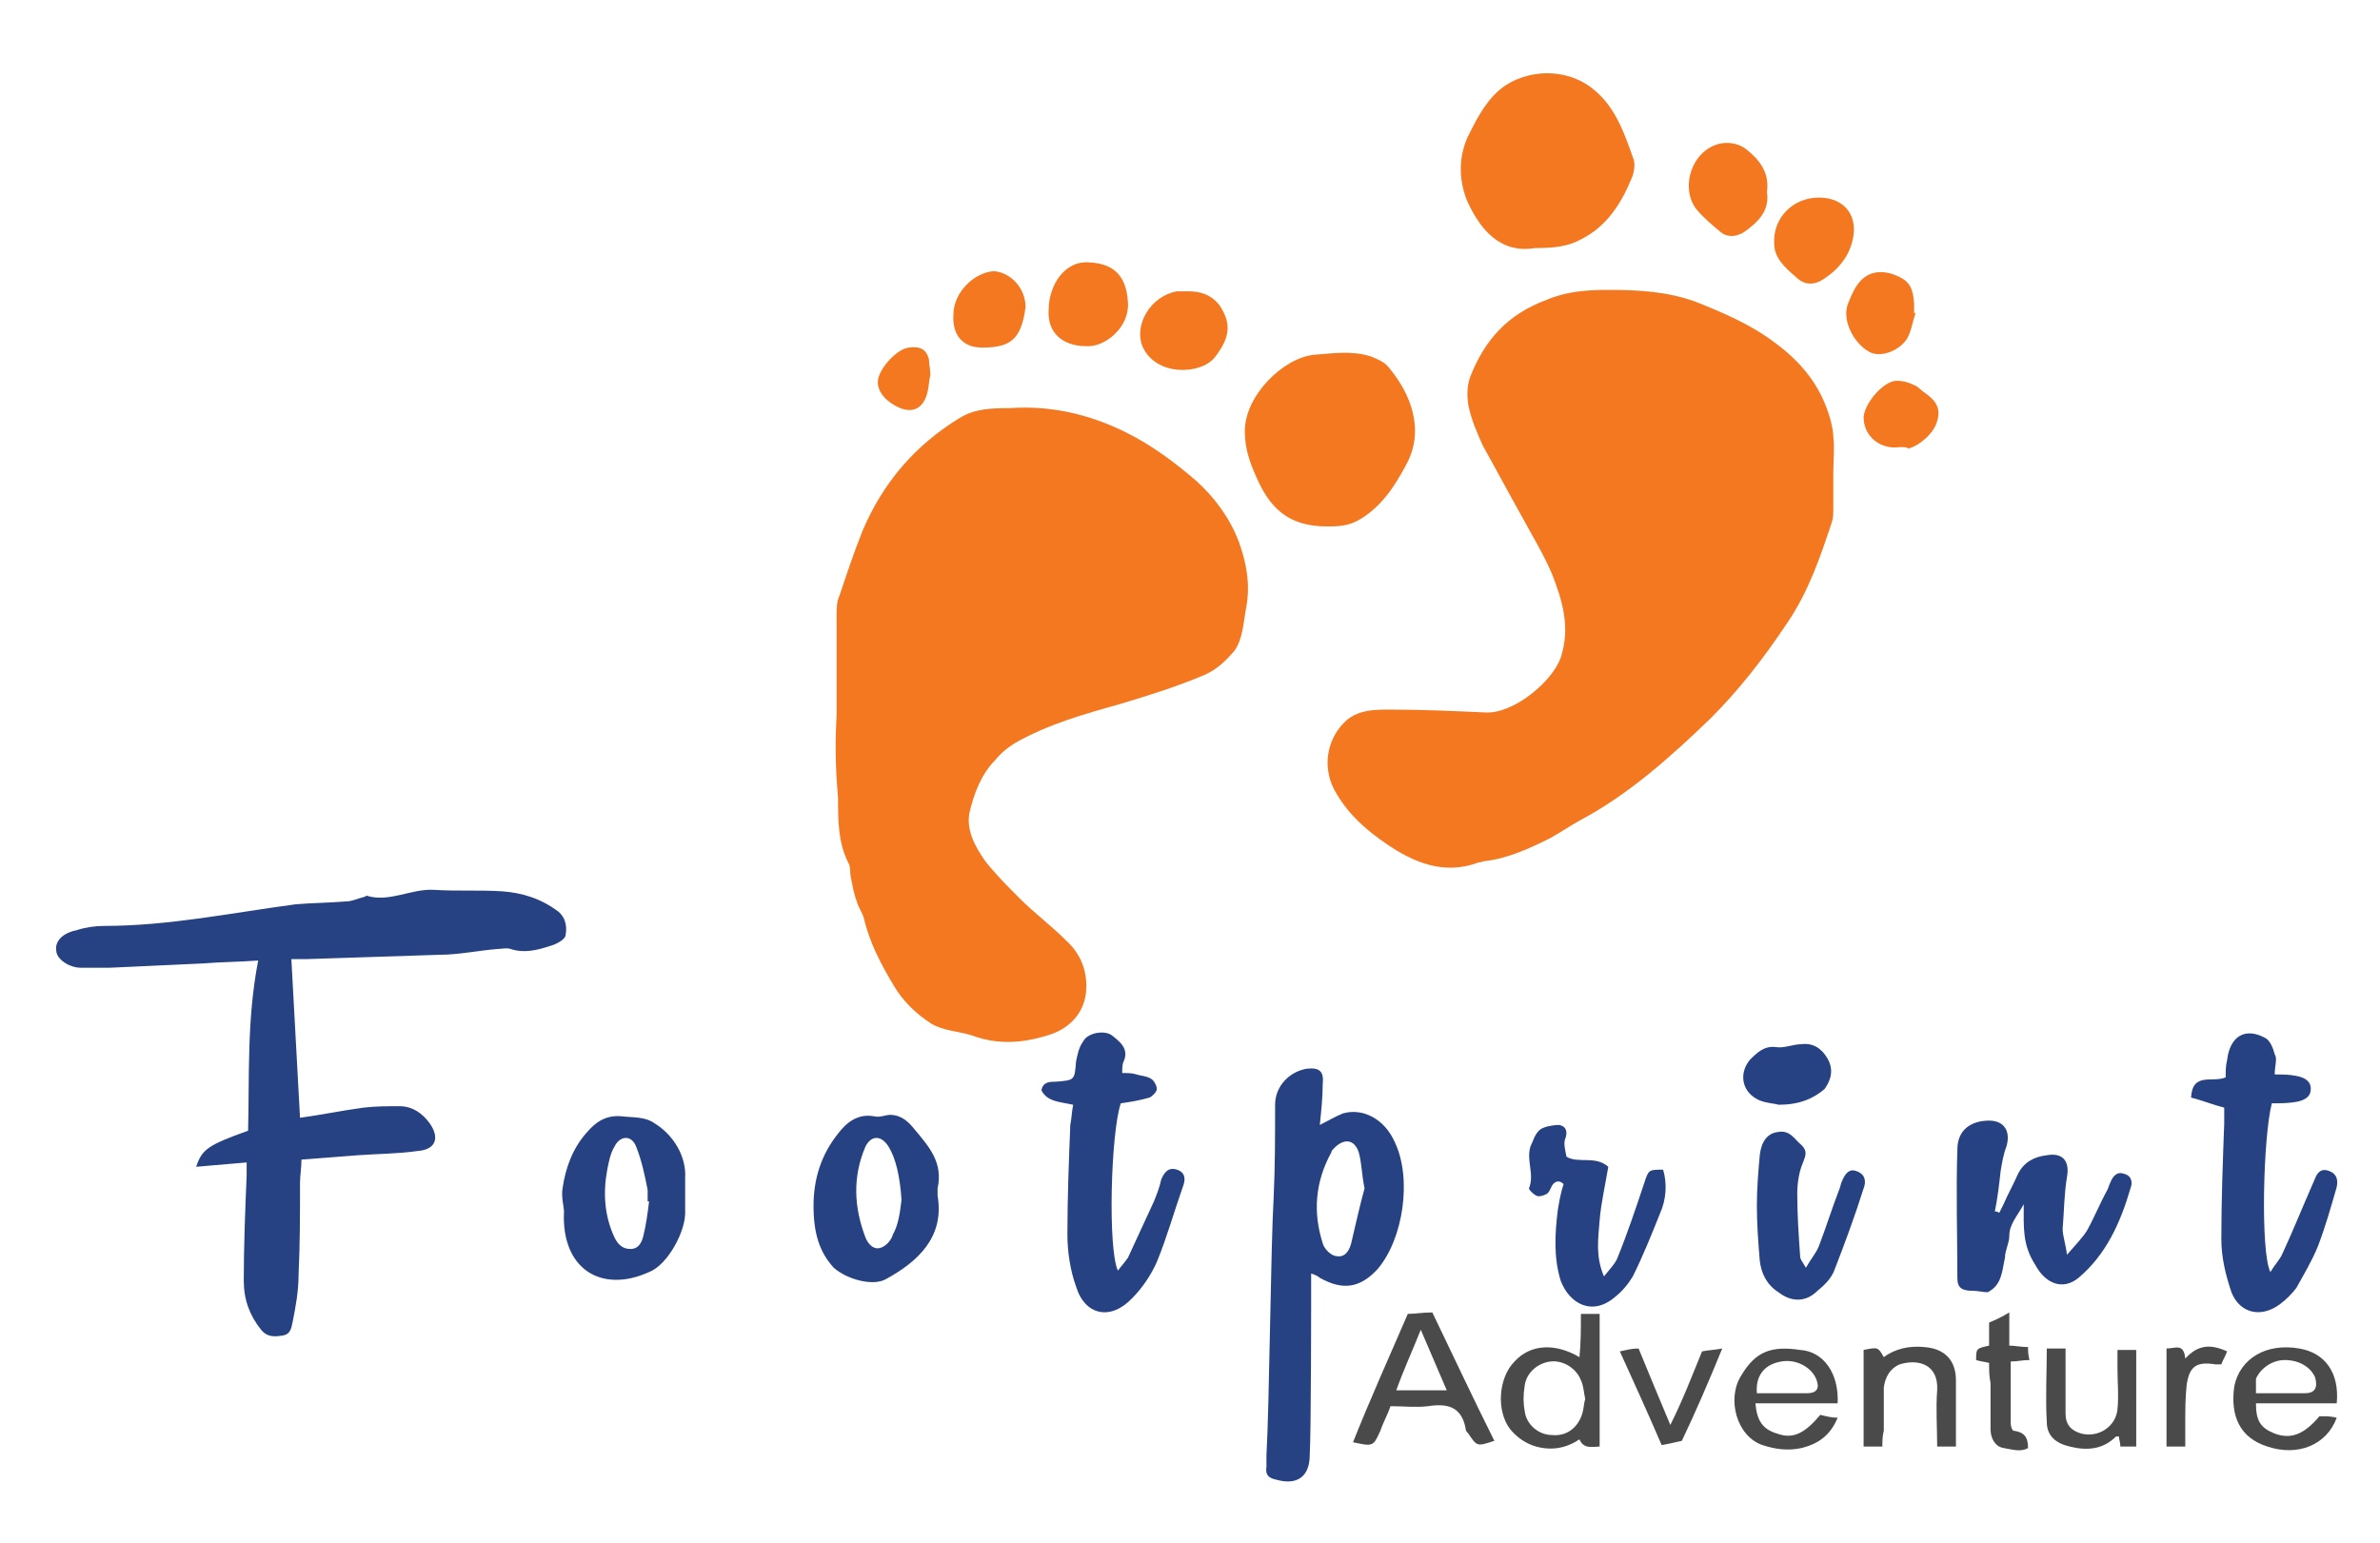 <?xml version="1.0" encoding="utf-8"?>
<!-- Generator: Adobe Illustrator 26.1.0, SVG Export Plug-In . SVG Version: 6.00 Build 0)  -->
<svg version="1.1" id="Layer_1" xmlns="http://www.w3.org/2000/svg" xmlns:xlink="http://www.w3.org/1999/xlink" x="0px" y="0px"
	 width="165px" height="107px" viewBox="0 0 165 107" style="enable-background:new 0 0 165 107;" xml:space="preserve">
<style type="text/css">
	.st0{fill:#F47820;}
	.st1{fill:#264283;}
	.st2{fill:#4A4A4A;}
</style>
<g>
	<path class="st0" d="M127.1,32.8c0,0.8,0,1.7,0,2.5c0,0.3,0,0.6-0.1,0.9c-0.8,2.4-1.6,4.8-3.1,7c-1.6,2.4-3.3,4.6-5.3,6.6
		c-2.8,2.7-5.7,5.3-9.1,7.1c-0.7,0.4-1.3,0.8-2,1.2c-1.4,0.7-2.9,1.4-4.5,1.6c-0.2,0-0.3,0.1-0.5,0.1c-2.4,0.9-4.5,0-6.4-1.3
		c-1.3-0.9-2.5-1.9-3.4-3.4c-1.1-1.7-0.8-3.9,0.7-5.2c0.9-0.7,1.9-0.7,3-0.7c2.2,0,4.4,0.1,6.6,0.2c1.9,0.1,4.6-2.1,5.2-3.8
		c0.7-2.1,0.1-4-0.6-5.8c-0.6-1.4-1.4-2.7-2.1-4c-0.9-1.6-1.8-3.3-2.7-4.9c-0.4-0.9-0.8-1.8-1-2.8c-0.1-0.6-0.1-1.3,0.1-1.9
		c1-2.6,2.6-4.4,5.3-5.4c1.4-0.6,2.8-0.7,4.3-0.7c2.1,0,4,0.1,6,0.8c2,0.8,3.9,1.6,5.6,2.9c1.9,1.4,3.2,3.1,3.8,5.3
		c0.1,0.4,0.2,0.8,0.2,1.2C127.2,31,127.1,31.9,127.1,32.8C127.1,32.8,127.1,32.8,127.1,32.8z"/>
	<path class="st0" d="M58,49.6c0-2.3,0-4.6,0-6.9c0-0.5,0-1,0.2-1.4c0.5-1.5,1-3,1.6-4.5c1.4-3.3,3.6-5.9,6.7-7.8
		c1.1-0.7,2.4-0.7,3.5-0.7c2.8-0.2,5.5,0.4,8.1,1.7c1.8,0.9,3.4,2.1,4.9,3.4c1.3,1.2,2.3,2.6,2.9,4.2c0.5,1.4,0.8,2.9,0.5,4.5
		c-0.2,1-0.2,2.1-0.8,3c-0.6,0.7-1.2,1.3-2.1,1.7c-1.9,0.8-3.8,1.4-5.8,2c-2.5,0.7-5,1.4-7.3,2.7c-0.5,0.3-1,0.7-1.4,1.2
		c-1,1-1.5,2.4-1.8,3.7c-0.2,1.2,0.4,2.3,1.1,3.3c0.7,0.9,1.6,1.8,2.4,2.6c1,1,2.2,1.9,3.2,2.9c1,0.9,1.5,2.1,1.4,3.5
		c-0.1,1.4-1,2.5-2.4,3c-1.8,0.6-3.6,0.8-5.5,0.1c-0.9-0.3-1.9-0.3-2.8-0.8c-1.1-0.7-2-1.6-2.6-2.6c-0.9-1.5-1.7-3-2.1-4.7
		c-0.1-0.4-0.4-0.8-0.5-1.2c-0.2-0.5-0.3-1.1-0.4-1.6c-0.1-0.4,0-0.8-0.2-1.1c-0.7-1.4-0.7-2.9-0.7-4.5C57.9,53.1,57.9,51.4,58,49.6
		C58,49.6,58,49.6,58,49.6z"/>
	<path class="st1" d="M17.9,66.6c-1.4,0.1-2.6,0.1-3.8,0.2C12,66.9,9.8,67,7.6,67.1c-0.7,0-1.4,0-2,0c-0.8,0-1.7-0.6-1.7-1.2
		c-0.1-0.6,0.4-1.2,1.4-1.4c0.6-0.2,1.3-0.3,1.9-0.3c4.5,0,8.8-0.9,13.3-1.5c1.2-0.1,2.3-0.1,3.5-0.2c0.4,0,0.8-0.2,1.2-0.3
		c0.1,0,0.2-0.1,0.2-0.1c1.6,0.5,3.1-0.5,4.7-0.4c1.6,0.1,3.1,0,4.7,0.1c1.4,0.1,2.7,0.5,3.9,1.4c0.6,0.5,0.6,1.2,0.5,1.7
		c-0.1,0.3-0.7,0.6-1.1,0.7c-0.9,0.3-1.8,0.5-2.7,0.2c-0.3-0.1-0.6,0-0.9,0c-1.3,0.1-2.7,0.4-4,0.4c-3.1,0.1-6.1,0.2-9.2,0.3
		c-0.3,0-0.7,0-1.1,0c0.2,3.7,0.4,7.3,0.6,11c1.5-0.2,2.9-0.5,4.4-0.7c0.8-0.1,1.7-0.1,2.5-0.1c0.9,0,1.6,0.5,2.1,1.2
		c0.7,1,0.4,1.8-0.8,1.9c-1.4,0.2-2.8,0.2-4.2,0.3c-1.3,0.1-2.5,0.2-3.9,0.3c0,0.6-0.1,1.1-0.1,1.6c0,2.1,0,4.3-0.1,6.4
		c0,1.1-0.2,2.2-0.4,3.2c-0.1,0.4-0.1,0.9-0.7,1c-0.6,0.1-1.1,0.1-1.5-0.4c-0.8-1-1.2-2.1-1.2-3.4c0-2.4,0.1-4.9,0.2-7.3
		c0-0.3,0-0.6,0-0.9c-1.2,0.1-2.3,0.2-3.5,0.3c0.4-1.2,0.8-1.5,3.6-2.5C17.3,74.7,17.1,70.7,17.9,66.6z"/>
	<path class="st0" d="M92,36.5c-2.4,0-3.8-1-4.8-3.2c-0.5-1.1-0.9-2.1-0.9-3.4c0-2.5,2.7-5.1,4.8-5.3c1.3-0.1,2.6-0.3,3.9,0.1
		c0.5,0.2,1,0.4,1.3,0.8c1.5,1.8,2.5,4.3,1.2,6.7c-0.8,1.5-1.7,2.9-3.2,3.8C93.5,36.5,92.7,36.5,92,36.5z"/>
	<path class="st0" d="M106.4,17.2c-2.4,0.4-3.8-1.3-4.7-3.3c-0.6-1.5-0.6-3.2,0.2-4.7c0.6-1.2,1.3-2.5,2.5-3.3
		c1.9-1.2,4.5-1.1,6.2,0.4c1.4,1.2,2,2.9,2.6,4.6c0.2,0.4,0.1,1.1-0.1,1.5c-0.7,1.7-1.7,3.3-3.5,4.2
		C108.7,17.1,107.7,17.2,106.4,17.2z"/>
	<path class="st1" d="M91.5,78c0.6-0.3,1.1-0.6,1.6-0.8c1.4-0.4,2.9,0.4,3.6,2c1.2,2.5,0.6,6.7-1.2,8.8c-1.2,1.3-2.4,1.5-4,0.6
		c-0.1-0.1-0.3-0.2-0.6-0.3c0,1.8,0,11-0.1,12.6c0,1.5-0.9,2.1-2.3,1.7c-0.5-0.1-0.8-0.3-0.7-0.9c0-0.3,0-0.5,0-0.8
		c0.2-3.4,0.3-14.5,0.5-17.9c0.1-2.1,0.1-4.3,0.1-6.4c0-1.3,1-2.3,2.2-2.5c0.9-0.1,1.2,0.2,1.1,1.1C91.7,76.1,91.6,77,91.5,78z
		 M94.6,82.4c-0.2-1-0.2-1.8-0.4-2.5c-0.3-0.9-1-1-1.7-0.3c-0.1,0.1-0.2,0.2-0.2,0.3c-1.1,2-1.3,4.1-0.6,6.3c0.1,0.4,0.6,0.9,1,0.9
		c0.6,0.1,0.9-0.5,1-1C94,84.8,94.3,83.5,94.6,82.4z"/>
	<path class="st1" d="M157.7,74.5c0.6,0,1,0,1.5,0.1c0.5,0.1,1,0.3,1,0.9c0,0.6-0.5,0.8-1,0.9c-0.6,0.1-1.1,0.1-1.7,0.1
		c-0.6,2.3-0.8,10.3-0.1,11.7c0.3-0.5,0.6-0.8,0.8-1.2c0.7-1.5,1.3-3,2-4.6c0.1-0.2,0.2-0.5,0.3-0.7c0.2-0.5,0.5-0.7,1-0.5
		c0.5,0.2,0.6,0.6,0.5,1.1c-0.4,1.4-0.8,2.8-1.3,4.1c-0.4,1-1,2-1.5,2.9c-0.3,0.4-0.7,0.8-1.1,1.1c-1.3,1-2.8,0.7-3.4-0.8
		c-0.4-1.2-0.7-2.4-0.7-3.7c0-2.7,0.1-5.3,0.2-8c0-0.4,0-0.8,0-1.1c-0.8-0.2-1.5-0.5-2.3-0.7c0.1-1.8,1.5-1,2.4-1.4
		c0-0.4,0-0.8,0.1-1.2c0.2-1.7,1.3-2.3,2.7-1.5c0.3,0.2,0.5,0.7,0.6,1.1C157.9,73.4,157.7,73.9,157.7,74.5z"/>
	<path class="st1" d="M74.4,76.6c-0.9-0.2-1.8-0.2-2.2-1c0.1-0.6,0.6-0.6,1-0.6c1.3-0.1,1.3-0.1,1.4-1.4c0.1-0.5,0.2-1,0.5-1.4
		c0.3-0.6,1.5-0.8,2-0.4c0.5,0.4,1.2,0.9,0.8,1.8c-0.1,0.2-0.1,0.5-0.1,0.8c0.4,0,0.7,0,1,0.1c0.3,0.1,0.7,0.1,1,0.3
		c0.2,0.1,0.4,0.5,0.4,0.7c0,0.2-0.3,0.5-0.5,0.6c-0.7,0.2-1.3,0.3-2,0.4c-0.7,2.1-0.9,10.1-0.2,11.6c0.3-0.4,0.5-0.6,0.7-0.9
		c0.6-1.3,1.2-2.6,1.8-3.9c0.2-0.5,0.4-1,0.5-1.5c0.2-0.5,0.5-0.9,1.1-0.7c0.6,0.2,0.6,0.7,0.4,1.2c-0.6,1.7-1.1,3.5-1.8,5.2
		c-0.4,0.9-1,1.8-1.7,2.5c-1.5,1.6-3.3,1.2-3.9-0.8c-0.4-1.1-0.6-2.4-0.6-3.6c0-2.5,0.1-5.1,0.2-7.6C74.3,77.5,74.3,77.1,74.4,76.6z
		"/>
	<path class="st1" d="M140.3,83.5c-0.5,0.9-1,1.4-1,2.2c0,0.5-0.3,1-0.3,1.5c-0.2,0.9-0.2,1.9-1.2,2.4c-0.3,0-0.7-0.1-1-0.1
		c-0.8,0-1.1-0.2-1.1-0.9c0-3-0.1-5.9,0-8.9c0-1.4,1-2,2.2-2c1.1,0,1.5,0.8,1.2,1.8c-0.2,0.5-0.3,1.1-0.4,1.7
		c-0.1,0.9-0.2,1.8-0.4,2.8c0.1,0,0.2,0,0.3,0.1c0.1-0.2,0.2-0.4,0.3-0.6c0.3-0.7,0.7-1.4,1-2.1c0.4-0.8,1.1-1.2,2-1.3
		c1.1-0.2,1.6,0.4,1.4,1.5c-0.2,1.2-0.2,2.4-0.3,3.6c0,0.5,0.2,1,0.3,1.8c0.6-0.7,1.1-1.2,1.4-1.7c0.5-0.9,0.9-1.9,1.4-2.8
		c0.1-0.2,0.1-0.3,0.2-0.5c0.2-0.5,0.5-0.8,1-0.6c0.4,0.1,0.6,0.5,0.4,1c-0.7,2.4-1.7,4.6-3.6,6.2c-1.1,0.9-2.3,0.4-3-0.9
		C140.2,86.3,140.3,85.1,140.3,83.5z"/>
	<path class="st1" d="M39.1,84c0-0.3-0.2-1-0.1-1.6c0.2-1.4,0.7-2.8,1.7-3.9c0.6-0.7,1.3-1.2,2.4-1.1c0.8,0.1,1.6,0,2.3,0.5
		c1.3,0.8,2.2,2.3,2.1,3.8c0,0.7,0,1.5,0,2.2c0.1,1.4-1.2,3.8-2.5,4.3C41.7,89.7,38.9,88,39.1,84z M45,83.3c0,0-0.1,0-0.1,0
		c0-0.3,0-0.5,0-0.8c-0.2-1-0.4-2-0.8-3c-0.3-0.8-1.1-0.8-1.5,0c-0.3,0.5-0.4,1.1-0.5,1.6c-0.3,1.6-0.2,3.2,0.5,4.7
		c0.2,0.4,0.5,0.8,1.1,0.8c0.6,0,0.8-0.5,0.9-0.9C44.8,84.9,44.9,84.1,45,83.3z"/>
	<path class="st1" d="M56.4,83.6c0-1.8,0.5-3.5,1.7-5c0.6-0.8,1.4-1.4,2.5-1.2c0.4,0.1,0.8-0.1,1.1-0.1c0.8,0,1.3,0.5,1.7,1
		c1,1.2,2,2.3,1.6,4.1c0,0.2,0,0.4,0,0.5c0.5,2.9-1.4,4.6-3.6,5.8c-0.9,0.5-2.7,0-3.6-0.8C56.8,86.8,56.4,85.5,56.4,83.6z
		 M62.5,83.2c-0.1-1.6-0.4-2.9-0.9-3.7c-0.5-0.8-1.2-0.8-1.6,0c-0.9,2.1-0.8,4.2,0,6.3c0.2,0.5,0.6,0.9,1.1,0.7
		c0.3-0.1,0.7-0.5,0.8-0.9C62.3,84.9,62.4,84,62.5,83.2z"/>
	<path class="st1" d="M111.2,88.5c0.4-0.5,0.7-0.8,0.9-1.2c0.7-1.7,1.3-3.5,1.9-5.3c0.3-0.9,0.3-0.9,1.3-0.9c0.3,1,0.2,2.1-0.2,3
		c-0.6,1.5-1.2,3-1.9,4.4c-0.3,0.5-0.7,1-1.2,1.4c-1.6,1.4-3.2,0.5-3.8-1.1c-0.5-1.6-0.4-3.3-0.2-4.9c0.1-0.6,0.2-1.2,0.4-1.8
		c-0.3-0.3-0.6-0.2-0.8,0.1c-0.1,0.2-0.2,0.5-0.4,0.6c-0.2,0.1-0.5,0.2-0.7,0.1c-0.2-0.1-0.5-0.4-0.5-0.5c0.4-1-0.2-1.9,0.1-2.9
		c0.2-0.4,0.3-0.9,0.7-1.2c0.3-0.2,0.9-0.3,1.3-0.3c0.5,0.1,0.6,0.5,0.4,1c-0.1,0.3,0,0.7,0.1,1.2c0.8,0.5,2-0.1,2.9,0.7
		c-0.2,1.2-0.5,2.5-0.6,3.7C110.8,85.9,110.6,87.1,111.2,88.5z"/>
	<path class="st1" d="M125.2,87.9c0.4-0.7,0.7-1,0.9-1.5c0.5-1.3,0.9-2.6,1.4-3.9c0.1-0.2,0.1-0.4,0.2-0.6c0.2-0.5,0.5-0.9,1-0.7
		c0.6,0.2,0.7,0.7,0.5,1.2c-0.6,1.9-1.3,3.8-2,5.6c-0.2,0.6-0.7,1.1-1.2,1.5c-0.8,0.8-1.8,0.8-2.7,0.1c-0.8-0.5-1.2-1.3-1.3-2.2
		c-0.1-1.2-0.2-2.5-0.2-3.8c0-1.2,0.1-2.4,0.2-3.5c0.1-0.9,0.5-1.5,1.2-1.6c0.9-0.2,1.2,0.5,1.7,0.9c0.4,0.4,0.3,0.7,0.1,1.2
		c-0.3,0.7-0.4,1.5-0.4,2.2c0,1.4,0.1,2.9,0.2,4.3C124.8,87.3,124.9,87.4,125.2,87.9z"/>
	<path class="st2" d="M97.6,91.1c0.5,0,1-0.1,1.7-0.1c1.4,2.9,2.8,5.9,4.3,8.9c-1.2,0.4-1.2,0.4-1.8-0.5c-0.1-0.1-0.2-0.2-0.2-0.4
		c-0.3-1.5-1.3-1.7-2.6-1.5c-0.8,0.1-1.7,0-2.6,0c-0.2,0.6-0.5,1.1-0.7,1.7c-0.5,1.1-0.5,1.1-1.9,0.8C95,97,96.3,94.1,97.6,91.1z
		 M100.3,96.4c-0.6-1.4-1.2-2.8-1.8-4.2c-0.6,1.5-1.2,2.8-1.7,4.2C98,96.4,99.1,96.4,100.3,96.4z"/>
	<path class="st2" d="M109.6,91.1c0.5,0,0.9,0,1.3,0c0,3.1,0,6.1,0,9.2c-0.5,0-1.1,0.2-1.4-0.5c-0.9,0.6-1.9,0.8-3,0.5
		c-0.7-0.2-1.3-0.6-1.8-1.2c-1-1.3-0.8-3.6,0.3-4.7c1.1-1.2,2.8-1.3,4.5-0.3C109.6,93.1,109.6,92.2,109.6,91.1z M109.9,97
		c-0.1-0.4-0.1-0.9-0.3-1.3c-0.3-0.8-1.2-1.4-2.1-1.3c-0.9,0.1-1.7,0.8-1.8,1.7c-0.1,0.6-0.1,1.2,0,1.7c0.1,1,1,1.7,1.9,1.7
		c1,0.1,1.8-0.5,2.1-1.5C109.8,97.7,109.8,97.3,109.9,97z"/>
	<path class="st2" d="M162,98.3c-0.7,1.9-2.7,2.7-4.8,2c-1.9-0.6-2.6-2.1-2.3-4.2c0.4-1.9,2.2-3,4.5-2.6c1.8,0.3,2.8,1.7,2.6,3.8
		c-1.9,0-3.7,0-5.6,0c0,1.2,0.3,1.7,1.3,2.1c1.1,0.4,2,0.1,3.1-1.2c0.1,0,0.2,0,0.3,0C161.3,98.2,161.6,98.2,162,98.3z M156.4,96.6
		c1.3,0,2.3,0,3.4,0c0.7,0,0.9-0.4,0.7-1.1c-0.3-0.7-1.1-1.2-2.1-1.2c-0.9,0-1.7,0.6-2,1.3C156.4,95.9,156.4,96.2,156.4,96.6z"/>
	<path class="st2" d="M127.4,97.3c-1.9,0-3.8,0-5.7,0c0.1,1.2,0.5,1.8,1.5,2.1c1.1,0.4,1.9,0,3-1.3c0.4,0.1,0.8,0.2,1.2,0.2
		c-0.5,1.2-1.3,1.8-2.5,2.1c-0.9,0.2-1.8,0.1-2.7-0.2c-1.8-0.6-2.5-3.2-1.5-4.8c1-1.7,2.1-2.1,4.1-1.8
		C126.4,93.7,127.5,95.2,127.4,97.3z M121.8,96.6c0.3,0,0.5,0,0.8,0c0.9,0,1.8,0,2.7,0c0.6,0,0.8-0.3,0.7-0.7
		c-0.2-1-1.4-1.7-2.5-1.5C122.3,94.6,121.7,95.4,121.8,96.6z"/>
	<path class="st2" d="M130.5,100.3c-0.5,0-0.9,0-1.3,0c0-2.3,0-4.5,0-6.7c1-0.2,1-0.2,1.4,0.5c0.8-0.6,1.8-0.8,2.8-0.7
		c1.4,0.1,2.2,0.9,2.2,2.3c0,1.5,0,3,0,4.6c-0.5,0-0.8,0-1.3,0c0-1.3-0.1-2.6,0-3.9c0.1-1.8-1.3-2.2-2.6-1.8c-0.7,0.3-1,0.9-1.1,1.6
		c0,1,0,2,0,3C130.5,99.6,130.5,99.9,130.5,100.3z"/>
	<path class="st2" d="M148.1,100.3c-0.4,0-0.8,0-1.1,0c0-0.3-0.1-0.5-0.1-0.7c-0.1,0-0.2,0-0.2,0c-0.9,0.9-2,1-3.2,0.7
		c-0.9-0.2-1.6-0.7-1.6-1.7c-0.1-1.7,0-3.4,0-5.1c0.4,0,0.8,0,1.3,0c0,0.6,0,1.1,0,1.7c0,0.9,0,1.8,0,2.8c0,0.8,0.4,1.2,1.1,1.4
		c1.2,0.3,2.4-0.5,2.5-1.7c0.1-0.9,0-1.8,0-2.8c0-0.4,0-0.8,0-1.3c0.5,0,0.9,0,1.3,0C148.1,95.8,148.1,98,148.1,100.3z"/>
	<path class="st0" d="M82.4,20.2c0.8,0,1.5,0.2,2.1,0.9c0.9,1.3,0.8,2.3-0.3,3.7c-1,1.2-4.1,1.3-5-0.8c-0.6-1.5,0.6-3.5,2.4-3.8
		C81.8,20.2,82.1,20.2,82.4,20.2z"/>
	<path class="st0" d="M122.5,13.3c0.2,1.3-0.6,2.1-1.6,2.8c-0.5,0.3-1.1,0.4-1.6,0c-0.6-0.5-1.2-1-1.7-1.6c-1-1.3-0.5-3.5,1-4.3
		c0.7-0.4,1.7-0.4,2.4,0.1C121.9,11,122.7,11.9,122.5,13.3z"/>
	<path class="st0" d="M72.7,21.5c0-1.7,1.1-3.5,2.9-3.3c1.6,0.1,2.5,0.9,2.6,2.8c0.1,1.7-1.6,3.1-2.9,3C73.6,24,72.6,23,72.7,21.5z"
		/>
	<path class="st0" d="M126.1,13.7c1.8,0,2.8,1.3,2.3,3.1c-0.3,1.1-1,1.9-1.9,2.5c-0.7,0.5-1.4,0.5-2-0.1c-0.7-0.6-1.5-1.3-1.5-2.3
		C122.9,15.1,124.3,13.7,126.1,13.7z"/>
	<path class="st2" d="M118,93.7c0.5-0.1,0.9-0.1,1.4-0.2c-0.9,2.2-1.8,4.3-2.8,6.4c-0.4,0.1-0.9,0.2-1.4,0.3
		c-0.9-2.1-1.9-4.3-2.9-6.5c0.5-0.1,0.8-0.2,1.3-0.2c0.7,1.7,1.4,3.4,2.2,5.3C116.7,97,117.3,95.4,118,93.7z"/>
	<path class="st0" d="M132.8,21.7c-0.2,0.6-0.3,1.3-0.6,1.8c-0.6,0.9-1.9,1.3-2.6,0.9c-1.1-0.6-1.9-2.2-1.5-3.3
		c0.2-0.5,0.4-1,0.7-1.4c0.6-0.8,1.4-1,2.4-0.7c1.1,0.4,1.4,0.8,1.5,2c0,0.2,0,0.4,0,0.7C132.7,21.7,132.8,21.7,132.8,21.7z"/>
	<path class="st2" d="M137.9,94.5c-0.4-0.1-0.6-0.1-0.9-0.2c0-0.8,0-0.8,0.9-1c0-0.5,0-1,0-1.6c0.5-0.2,0.9-0.4,1.4-0.7
		c0,0.8,0,1.5,0,2.3c0.4,0,0.8,0.1,1.3,0.1c0,0.3,0,0.5,0.1,0.9c-0.5,0-0.8,0.1-1.3,0.1c0,1.4,0,2.8,0,4.3c0,0.2,0.1,0.5,0.2,0.5
		c0.7,0.1,1,0.4,1,1.2c-0.5,0.3-1.1,0.1-1.7,0c-0.6-0.1-0.9-0.7-0.9-1.3c0-1.1,0-2.2,0-3.2C137.9,95.4,137.9,95,137.9,94.5z"/>
	<path class="st0" d="M71.1,21.3c-0.3,2.2-1,2.8-3,2.8c-1.3,0-2.1-0.8-2-2.3c0-1.5,1.4-2.9,2.8-3C70.1,18.9,71.1,20,71.1,21.3z"/>
	<path class="st1" d="M123.3,76.6c-0.3-0.1-0.8-0.1-1.3-0.3c-1.2-0.5-1.5-1.8-0.7-2.8c0.5-0.5,1-1,1.8-0.9c0.6,0.1,1.2-0.2,1.8-0.2
		c0.8-0.1,1.4,0.3,1.8,1c0.4,0.7,0.3,1.4-0.2,2.1C125.7,76.2,124.7,76.6,123.3,76.6z"/>
	<path class="st0" d="M131.7,31c-0.7,0.1-1.4-0.1-1.9-0.6c-0.4-0.4-0.6-0.9-0.6-1.5c0.1-1,1.4-2.5,2.3-2.5c0.4,0,0.8,0.1,1.2,0.3
		c0.3,0.1,0.5,0.4,0.7,0.5c0.7,0.5,1.2,1,0.9,2c-0.2,0.8-1.2,1.7-2,1.9C132.2,31,132,31,131.7,31z"/>
	<path class="st2" d="M151.5,100.3c-0.5,0-0.9,0-1.3,0c0-2.3,0-4.5,0-6.8c0.6,0,1.2-0.4,1.3,0.7c0.9-1,1.8-1,2.9-0.5
		c-0.1,0.3-0.3,0.6-0.4,0.9c-0.2,0-0.3,0-0.4,0c-1.3-0.2-1.8,0.1-2,1.4c-0.1,0.9-0.1,1.8-0.1,2.7C151.5,99.2,151.5,99.7,151.5,100.3
		z"/>
	<path class="st0" d="M64.5,26c-0.1,0.4-0.1,0.8-0.2,1.2c-0.3,1.2-1.1,1.5-2.1,1c-1-0.5-1.5-1.3-1.3-2c0.2-0.8,1.3-2,2.1-2.1
		c0.8-0.1,1.2,0.1,1.4,0.8C64.4,25.2,64.5,25.6,64.5,26z"/>
</g>
</svg>
